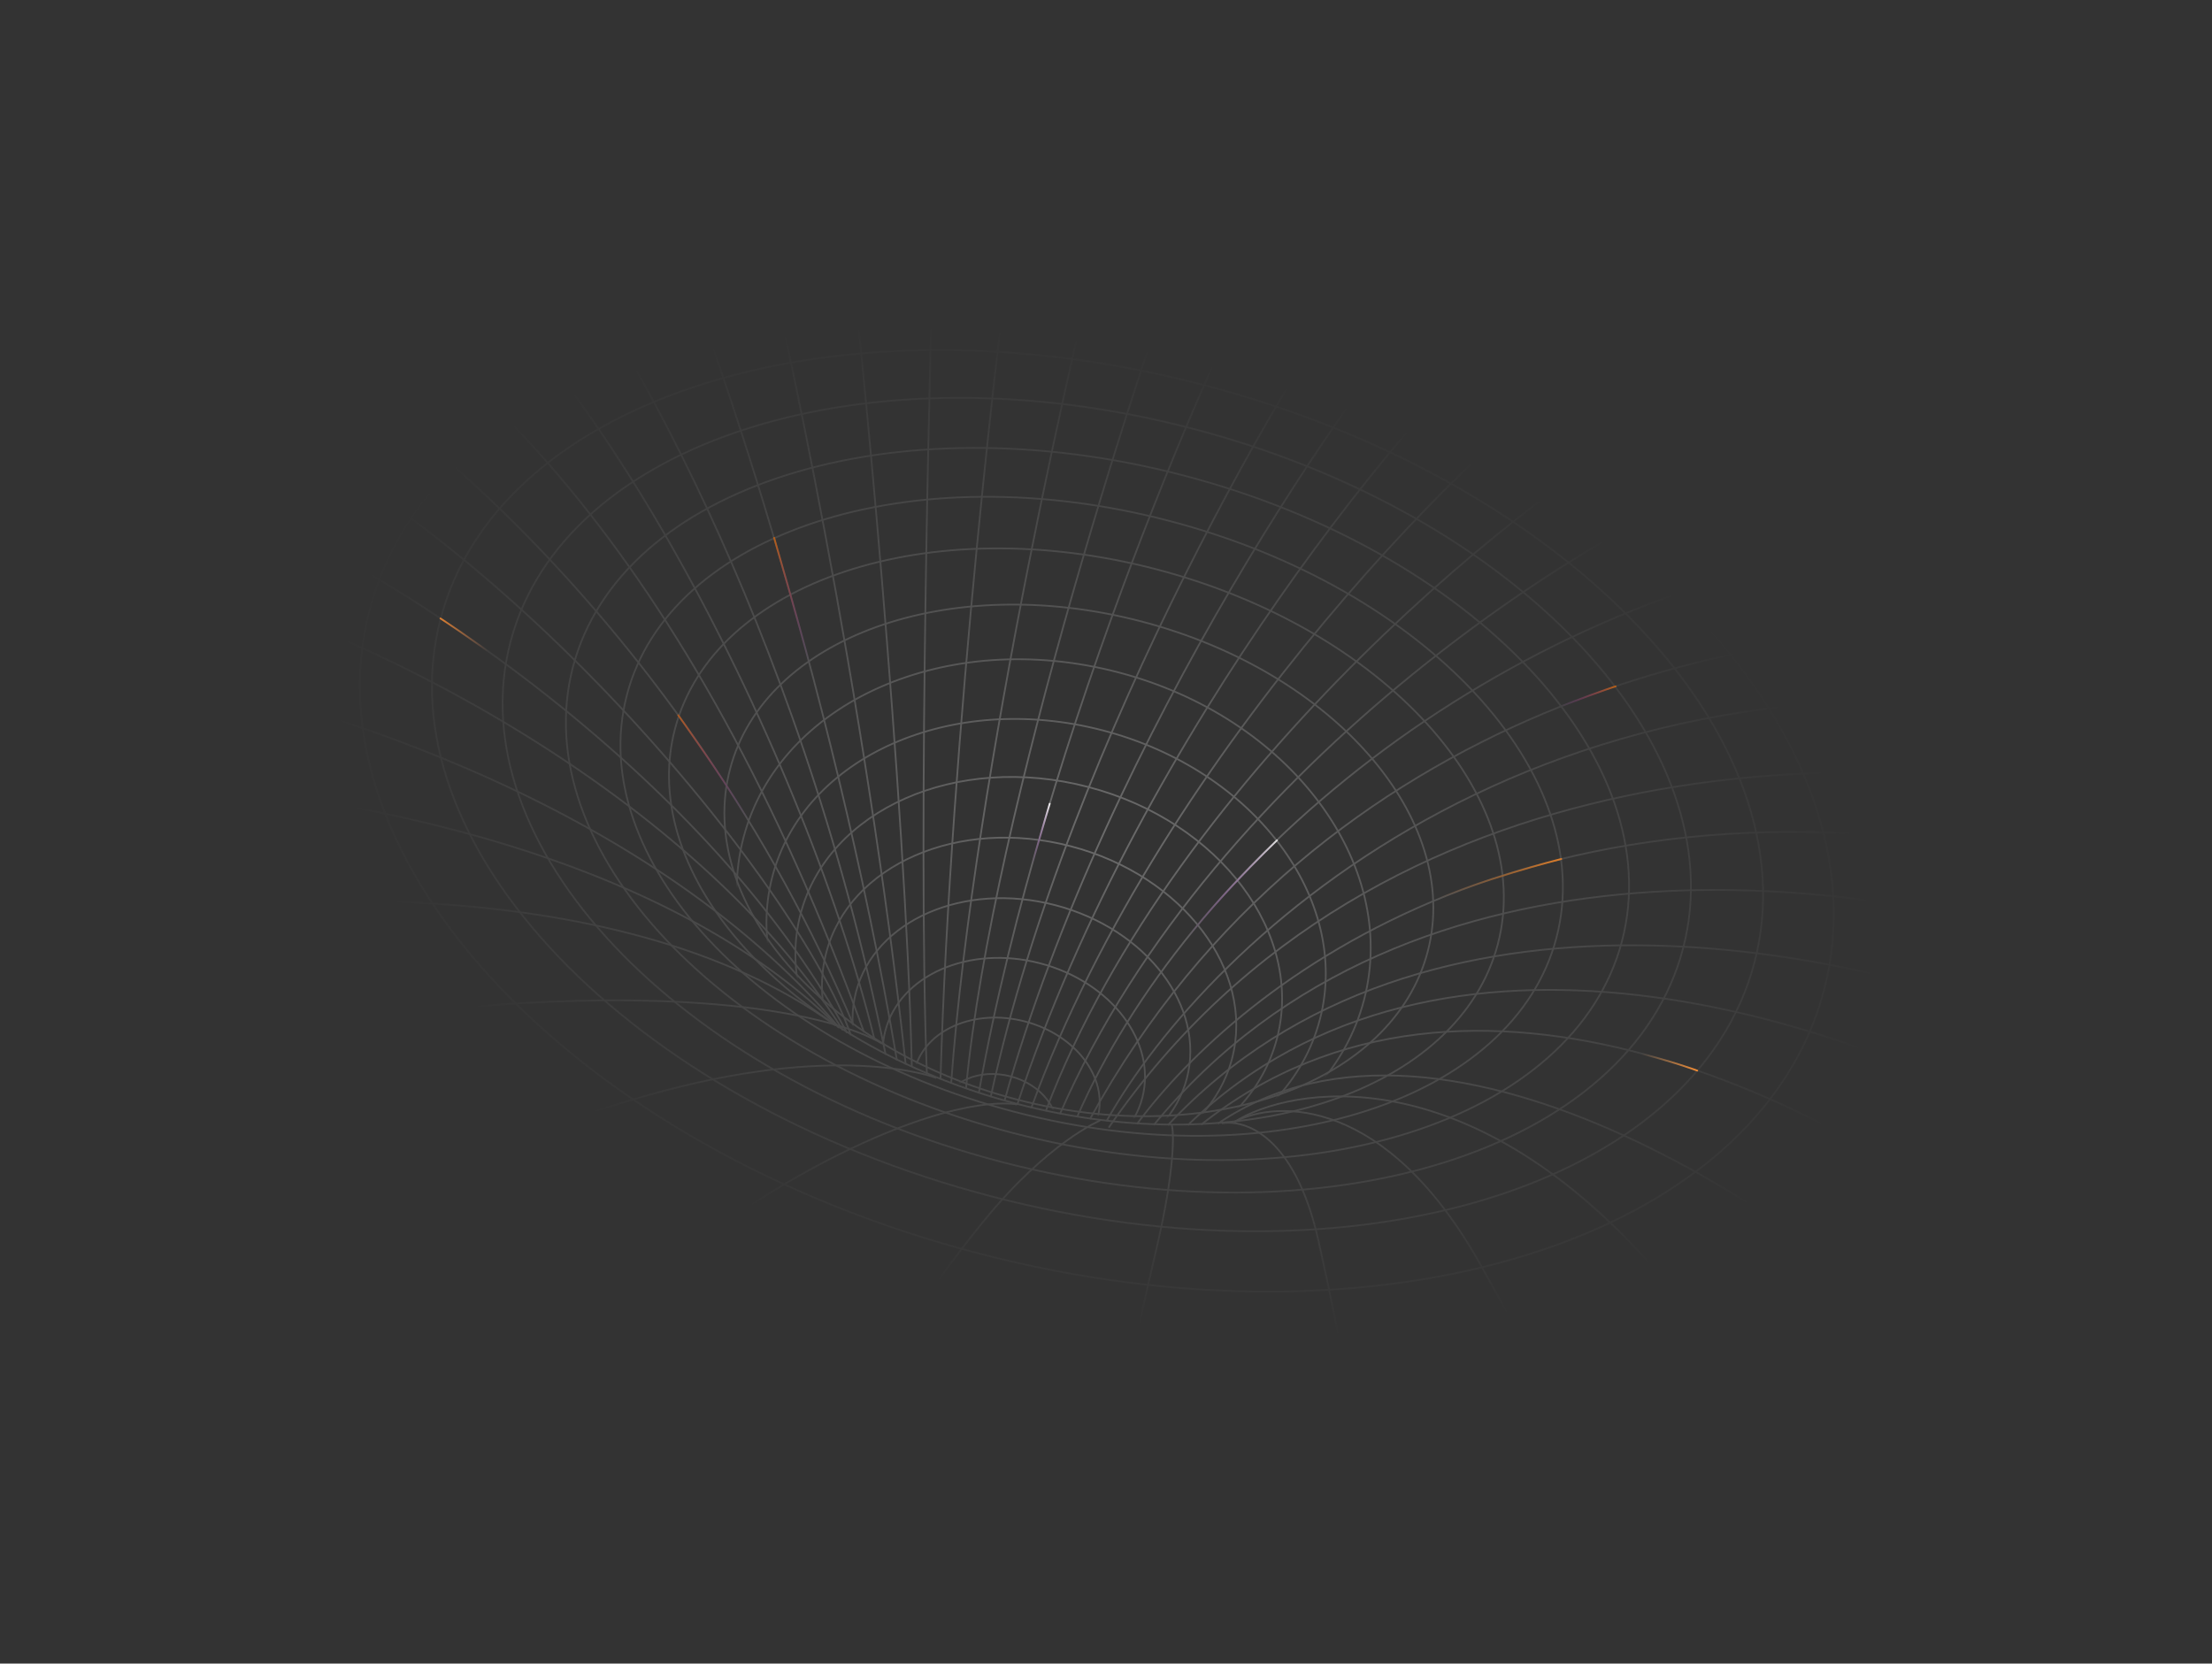 <svg width="1021" height="768" viewBox="0 0 1021 768" fill="none" xmlns="http://www.w3.org/2000/svg">
<rect x="0" y="0" width="1021" height="768" fill="#333333" stroke="none"/>
<g opacity="0.92">
<mask id="mask0_465_3202" style="mask-type:alpha" maskUnits="userSpaceOnUse" x="0" y="0" width="1021" height="768">
<rect x="140.365" width="910.069" height="555.597" transform="rotate(14.634 140.365 0)" fill="url(#paint0_radial_465_3202)"/>
</mask>
<g mask="url(#mask0_465_3202)">
<g opacity="0.3">
<mask id="mask1_465_3202" style="mask-type:alpha" maskUnits="userSpaceOnUse" x="333" y="278" width="329" height="238">
<ellipse cx="497.98" cy="397.214" rx="166.833" ry="114.433" transform="rotate(14.634 497.98 397.214)" fill="white"/>
</mask>
<g mask="url(#mask1_465_3202)">
<path d="M568.668 488.741C558.073 529.315 507.609 551.43 455.796 537.901C403.982 524.372 370.771 480.409 381.366 439.835C391.96 399.261 442.424 377.146 494.238 390.675C546.051 404.204 579.262 448.167 568.668 488.741Z" stroke="white" stroke-width="0.8"/>
<path d="M547.823 497.833C539.191 530.893 498.059 548.937 455.795 537.901C413.532 526.866 386.472 491.016 395.104 457.957C403.736 424.898 444.868 406.854 487.132 417.889C529.395 428.925 556.455 464.774 547.823 497.833Z" stroke="white" stroke-width="0.8"/>
<path d="M527.263 506.801C520.566 532.448 488.639 546.478 455.794 537.902C422.95 529.326 401.957 501.478 408.653 475.831C415.35 450.184 447.277 436.155 480.122 444.731C512.966 453.307 533.959 481.154 527.263 506.801Z" stroke="white" stroke-width="0.8"/>
<path d="M506.704 515.769C501.943 534.004 479.22 544.019 455.795 537.902C432.369 531.785 417.443 511.941 422.204 493.706C426.966 475.47 449.688 465.456 473.114 471.573C496.539 477.689 511.466 497.534 506.704 515.769Z" stroke="white" stroke-width="0.8"/>
<path d="M487.286 524.238C484.352 535.473 470.323 541.696 455.793 537.902C441.263 534.108 432.067 521.821 435 510.586C437.934 499.351 451.963 493.129 466.493 496.923C481.023 500.716 490.219 513.003 487.286 524.238Z" stroke="white" stroke-width="0.8"/>
<path d="M589.418 479.426C576.834 527.621 517.452 554.001 456.635 538.121C395.818 522.241 356.912 470.198 369.496 422.002C382.081 373.807 441.463 347.427 502.28 363.307C563.097 379.187 602.003 431.23 589.418 479.426Z" stroke="white" stroke-width="0.8"/>
<path d="M609.223 470.659C594.757 526.061 526.507 556.365 456.633 538.12C386.758 519.875 342.036 460.073 356.502 404.671C370.968 349.27 439.218 318.966 509.092 337.211C578.966 355.455 623.689 415.257 609.223 470.659Z" stroke="white" stroke-width="0.8"/>
<path d="M629.597 461.644C613.195 524.457 535.824 558.798 456.633 538.121C377.443 517.443 326.737 449.661 343.138 386.847C359.539 324.033 436.911 289.693 516.101 310.37C595.292 331.047 645.998 398.83 629.597 461.644Z" stroke="white" stroke-width="0.8"/>
</g>
<path d="M659.008 439.261C651.068 469.671 625.898 492.553 591.538 504.932C557.18 517.31 513.672 519.168 469.165 507.547C424.657 495.926 387.612 473.034 363.691 445.439C339.77 417.842 328.999 385.576 336.94 355.166C344.88 324.755 370.05 301.874 404.41 289.494C438.768 277.116 482.276 275.258 526.783 286.879C571.29 298.501 608.336 321.392 632.256 348.987C656.178 376.584 666.948 408.85 659.008 439.261Z" stroke="white" stroke-width="0.8"/>
<path d="M691.383 435.766C682.504 469.77 653.259 495.072 613.05 508.451C572.846 521.828 521.73 523.262 469.241 509.557C416.751 495.851 372.861 469.611 344.329 438.285C315.794 406.957 302.652 370.587 311.531 336.584C320.409 302.58 349.654 277.278 389.863 263.899C430.068 250.522 481.183 249.088 533.673 262.793C586.162 276.499 630.052 302.739 658.584 334.065C687.12 365.393 700.261 401.763 691.383 435.766Z" stroke="white" stroke-width="0.8"/>
<path d="M718.419 432.872C708.601 470.475 675.755 498.321 630.475 512.9C585.201 527.477 527.551 528.766 468.266 513.286C408.98 497.806 359.32 468.498 326.951 433.647C294.579 398.793 279.54 358.443 289.358 320.84C299.177 283.238 332.023 255.391 377.302 240.813C422.577 226.235 480.226 224.947 539.512 240.427C598.797 255.907 648.458 285.215 680.826 320.065C713.198 354.92 728.238 395.27 718.419 432.872Z" stroke="white" stroke-width="0.8"/>
<path d="M748.682 434.402C737.763 476.223 700.834 507.085 649.839 523.127C598.849 539.168 533.855 540.367 466.951 522.897C400.046 505.428 343.935 472.607 307.297 433.687C270.654 394.761 253.528 349.785 264.447 307.964C275.367 266.143 312.296 235.281 363.291 219.239C414.28 203.198 479.274 202 546.179 219.469C613.083 236.938 669.194 269.759 705.833 308.68C742.476 347.605 759.602 392.582 748.682 434.402Z" stroke="white" stroke-width="0.8"/>
<path d="M776.872 437.779C764.689 484.437 723.425 518.847 666.441 536.712C609.462 554.576 536.826 555.874 462.046 536.349C387.266 516.823 324.538 480.18 283.566 436.74C242.59 393.296 223.416 343.106 235.599 296.447C247.782 249.789 289.046 215.379 346.03 197.514C403.009 179.65 475.644 178.352 550.424 197.877C625.204 217.403 687.933 254.047 728.905 297.486C769.881 340.93 789.055 391.12 776.872 437.779Z" stroke="white" stroke-width="0.8"/>
<path d="M809.84 444.199C796.354 495.848 750.261 533.825 686.518 553.422C622.782 573.017 541.462 574.21 457.673 552.332C373.885 530.454 303.529 489.657 257.509 441.404C211.483 393.145 189.841 337.482 203.327 285.833C216.813 234.184 262.906 196.206 326.649 176.609C390.385 157.015 471.705 155.821 555.493 177.699C639.282 199.577 709.638 240.374 755.658 288.628C801.684 336.886 823.326 392.55 809.84 444.199Z" stroke="white" stroke-width="0.8"/>
<path d="M841.948 456.962C826.875 514.687 775.715 557.214 705.064 579.258C634.419 601.3 544.349 602.838 451.605 578.622C358.861 554.405 281.04 509.03 230.189 455.264C179.335 401.494 155.496 339.384 170.568 281.659C185.641 223.934 236.801 181.407 307.452 159.363C378.096 137.32 468.167 135.783 560.911 159.999C653.655 184.215 731.476 229.591 782.326 283.357C833.181 337.127 857.02 399.237 841.948 456.962Z" stroke="white" stroke-width="0.8"/>
<path d="M880.865 472.898C863.979 537.571 806.661 585.211 727.524 609.903C648.392 634.593 547.504 636.315 443.623 609.191C339.742 582.066 252.574 531.242 195.615 471.017C138.651 410.787 111.941 341.207 128.828 276.534C145.715 211.86 203.032 164.22 282.17 139.528C361.301 114.838 462.19 113.116 566.07 140.24C669.951 167.365 757.119 218.189 814.078 278.414C871.042 338.644 897.752 408.224 880.865 472.898Z" stroke="white" stroke-width="0.8"/>
<path d="M918.67 494.318C899.605 567.333 835.766 621.333 747.85 649.569C659.94 677.803 548.014 680.252 432.915 650.199C317.817 620.146 221.375 563.29 158.491 495.682C95.602 428.07 66.312 349.752 85.377 276.737C104.442 203.721 168.282 149.721 256.197 121.485C344.107 93.251 456.033 90.802 571.132 120.856C686.23 150.909 782.672 207.765 845.557 275.373C908.445 342.985 937.735 421.302 918.67 494.318Z" stroke="white" stroke-width="0.8"/>
<path d="M407.136 481.856C407.136 481.856 370.781 456.285 243.712 462.928C116.644 469.571 10.174 523.006 10.174 523.006" stroke="white" stroke-width="0.8"/>
<path d="M432.185 497.63C432.185 497.63 390.587 481.368 307.184 503.394C223.781 525.42 161.237 563.645 161.237 563.645" stroke="white" stroke-width="0.8"/>
<path d="M292.575 595.947C292.575 595.947 338.879 555.872 392.976 530.175C447.072 504.479 469.52 509.917 469.52 509.917" stroke="white" stroke-width="0.8"/>
<path d="M507.763 517.291C507.763 517.291 483.748 527.198 453.833 563.986C423.918 600.775 409.242 628.004 409.242 628.004" stroke="white" stroke-width="0.8"/>
<path d="M540.859 519.51C541.799 522.012 542.535 539.36 533.696 576.874C524.857 614.387 518.546 646.587 516.496 657.998" stroke="white" stroke-width="0.8"/>
<path d="M563.964 518.574C574.488 516.73 597.57 524.104 608.504 572.514C619.438 620.925 627.523 669.468 630.199 687.688" stroke="white" stroke-width="0.8"/>
<path d="M569.608 518.02C589.186 507.602 639.981 505.949 683.794 584.607C727.607 663.266 749.404 706.469 754.827 718.239" stroke="white" stroke-width="0.8"/>
<path d="M569.658 518.02C595.904 501.379 676.301 487.637 762.021 583.928C847.741 680.218 881.182 729.462 887.188 742.047" stroke="white" stroke-width="0.8"/>
<path d="M908.56 637.323C840.961 565.78 667.861 446.931 562.146 518.722" stroke="white" stroke-width="0.8"/>
<path d="M923.26 571.873C851.692 513.497 678.667 420.398 554.428 519.209" stroke="white" stroke-width="0.8"/>
<path d="M935.493 518.918C854.704 472.47 665.406 406.34 548.27 519.43" stroke="white" stroke-width="0.8"/>
<path d="M948.181 476.436C860.355 438.638 656.808 393.129 539.085 519.446" stroke="white" stroke-width="0.8"/>
<path d="M958.58 438.134C865.561 405.484 651.243 374.778 532.583 519.327" stroke="white" stroke-width="0.8"/>
<path d="M524.788 518.911C571.518 455.85 711.428 339.993 967.745 401.504" stroke="white" stroke-width="0.8"/>
<path d="M970.74 369.044C869.382 344.437 636.538 339.108 511.736 520.601" stroke="white" stroke-width="0.8"/>
<path d="M510.696 517.644C557.485 434.025 717.896 280.754 986.482 334.319" stroke="white" stroke-width="0.8"/>
<path d="M911.036 292.32C819.108 286.502 609.622 322.122 503.075 516.664" stroke="white" stroke-width="0.8"/>
<path d="M497.125 515.732C547.368 400.327 687.079 278.462 864.624 251.231" stroke="white" stroke-width="0.8"/>
<path d="M806.273 218.475C745.083 237.275 561 349.243 489.226 514.318" stroke="white" stroke-width="0.8"/>
<path d="M768.027 194.151C715.34 219.021 542.566 354.409 482.672 513.028" stroke="white" stroke-width="0.8"/>
<path d="M732.014 170.413C690.707 194.404 537.037 343.632 475.999 511.51" stroke="white" stroke-width="0.8"/>
<path d="M28.642 427.877C105.835 412.858 282.842 398.799 385.685 473.437" stroke="white" stroke-width="0.8"/>
<path d="M692.171 155.233C660.233 179.945 526.982 335.08 469.535 509.949" stroke="white" stroke-width="0.8"/>
<path d="M659.433 140.311C630.633 168.763 510.691 339.008 463.619 508.303" stroke="white" stroke-width="0.8"/>
<path d="M628.931 125.975C603.529 157.173 493.264 339.374 457.28 506.467" stroke="white" stroke-width="0.8"/>
<path d="M586.432 114.879C566.249 147.439 481.467 337.326 451.759 504.783" stroke="white" stroke-width="0.8"/>
<path d="M550.098 103.798C530.441 154.681 457.817 373.99 445.858 502.756" stroke="white" stroke-width="0.8"/>
<path d="M511.483 96.901C499.073 142.906 449.563 356.183 439.014 500.29" stroke="white" stroke-width="0.8"/>
<path d="M469.273 93.845C462.472 136.669 438.671 340.582 434.11 498.358" stroke="white" stroke-width="0.8"/>
<path d="M431.555 89.274C429.406 151.897 423.46 383.13 427.818 495.767" stroke="white" stroke-width="0.8"/>
<path d="M389.105 87.321C397.342 148.806 418.026 370.087 420.864 492.204" stroke="white" stroke-width="0.8"/>
<path d="M348.236 95.293C360.762 139.845 399.896 324.166 418.039 491.374" stroke="white" stroke-width="0.8"/>
<path d="M307.129 103.275C326.614 146.592 383.567 310.798 414.001 489.498" stroke="white" stroke-width="0.8"/>
<path d="M251.398 106.245C282.042 142.918 368.127 285.109 408.787 486.868" stroke="white" stroke-width="0.8"/>
<path d="M177.939 100.105C263.614 138.006 369.808 342.292 403.606 479.741" stroke="white" stroke-width="0.8"/>
<path d="M112.143 109.605C210.348 146.796 319.634 258.409 398.849 476.607" stroke="white" stroke-width="0.8"/>
<path d="M103.918 145.686C171.425 169.286 316.532 289.356 393.956 473.238" stroke="white" stroke-width="0.8"/>
<path d="M94.912 184.749C228.937 237.266 368.618 408.689 392.755 477.909" stroke="white" stroke-width="0.8"/>
<path d="M82.65 222.562C169.154 252.715 323.79 352.949 390.999 476.821" stroke="white" stroke-width="0.8"/>
<path d="M71.08 265.337C167.943 287.841 321.326 367.777 389.057 475.618" stroke="white" stroke-width="0.8"/>
<path d="M59.788 308.581C131.323 319.296 296.457 366.708 387.439 474.567" stroke="white" stroke-width="0.8"/>
<path d="M46.259 360.4C122.384 361.163 295.892 383.308 387.125 474.348" stroke="white" stroke-width="0.8"/>
</g>
</g>
<path d="M657.695 417.639C681.608 406.396 720.645 396.551 720.645 396.551" stroke="url(#paint1_linear_465_3202)" stroke-width="0.8" stroke-linecap="round"/>
<path d="M345.595 378.906C331.687 356.076 313.068 330.203 313.068 330.203" stroke="url(#paint2_linear_465_3202)" stroke-width="0.8" stroke-linecap="round"/>
<path d="M374.599 310.122C367.962 284.895 357.313 248.279 357.313 248.279" stroke="url(#paint3_linear_465_3202)" stroke-width="0.8" stroke-linecap="round"/>
<path d="M539.793 444.985C552.558 423.347 589.431 387.927 589.431 387.927" stroke="url(#paint4_linear_465_3202)" stroke-width="0.8" stroke-linecap="round"/>
<path d="M476.425 398.97C480.997 382.744 484.522 371.044 484.522 371.044" stroke="url(#paint5_linear_465_3202)" stroke-width="0.8" stroke-linecap="round"/>
<path d="M720.711 325.983C741.126 318.173 745.747 316.862 745.747 316.862" stroke="url(#paint6_linear_465_3202)" stroke-width="0.8" stroke-linecap="round"/>
<path d="M751.991 485.055C772.137 489.912 783.405 494.259 783.405 494.259" stroke="url(#paint7_linear_465_3202)" stroke-width="0.8" stroke-linecap="round"/>
<path d="M233.3 306.624C217.192 294.531 203.305 285.501 203.305 285.501" stroke="url(#paint8_linear_465_3202)" stroke-width="0.8" stroke-linecap="round"/>
</g>
<defs>
<radialGradient id="paint0_radial_465_3202" cx="0" cy="0" r="1" gradientUnits="userSpaceOnUse" gradientTransform="translate(595.4 277.798) rotate(90) scale(277.798 455.034)">
<stop stop-color="#D9D9D9"/>
<stop offset="0.797" stop-color="#D9D9D9" stop-opacity="0"/>
</radialGradient>
<linearGradient id="paint1_linear_465_3202" x1="720.691" y1="396.982" x2="664.575" y2="418.976" gradientUnits="userSpaceOnUse">
<stop stop-color="#EC8429"/>
<stop offset="1" stop-color="#C16317" stop-opacity="0"/>
</linearGradient>
<linearGradient id="paint2_linear_465_3202" x1="312.317" y1="326.479" x2="353.992" y2="370.021" gradientUnits="userSpaceOnUse">
<stop stop-color="#C16317"/>
<stop offset="1" stop-color="#7F169E" stop-opacity="0"/>
</linearGradient>
<linearGradient id="paint3_linear_465_3202" x1="356.936" y1="248.491" x2="371.679" y2="306.933" gradientUnits="userSpaceOnUse">
<stop stop-color="#C16317"/>
<stop offset="1" stop-color="#7F169E" stop-opacity="0"/>
</linearGradient>
<linearGradient id="paint4_linear_465_3202" x1="589.711" y1="388.258" x2="555.636" y2="437.974" gradientUnits="userSpaceOnUse">
<stop stop-color="#EAEAEA"/>
<stop offset="1" stop-color="#7F169E" stop-opacity="0"/>
</linearGradient>
<linearGradient id="paint5_linear_465_3202" x1="484.962" y1="371.159" x2="478.26" y2="399.565" gradientUnits="userSpaceOnUse">
<stop stop-color="white"/>
<stop offset="1" stop-color="#7F169E" stop-opacity="0"/>
</linearGradient>
<linearGradient id="paint6_linear_465_3202" x1="745.372" y1="317.11" x2="721.152" y2="327.988" gradientUnits="userSpaceOnUse">
<stop stop-color="#C16317"/>
<stop offset="1" stop-color="#7F169E" stop-opacity="0"/>
</linearGradient>
<linearGradient id="paint7_linear_465_3202" x1="782.959" y1="494.198" x2="757.577" y2="486.411" gradientUnits="userSpaceOnUse">
<stop stop-color="#FF9234"/>
<stop offset="1" stop-color="#FFA759" stop-opacity="0"/>
</linearGradient>
<linearGradient id="paint8_linear_465_3202" x1="203.26" y1="285.922" x2="224.299" y2="302.117" gradientUnits="userSpaceOnUse">
<stop stop-color="#EA8530"/>
<stop offset="1" stop-color="#E9854E" stop-opacity="0"/>
</linearGradient>
</defs>
</svg>
